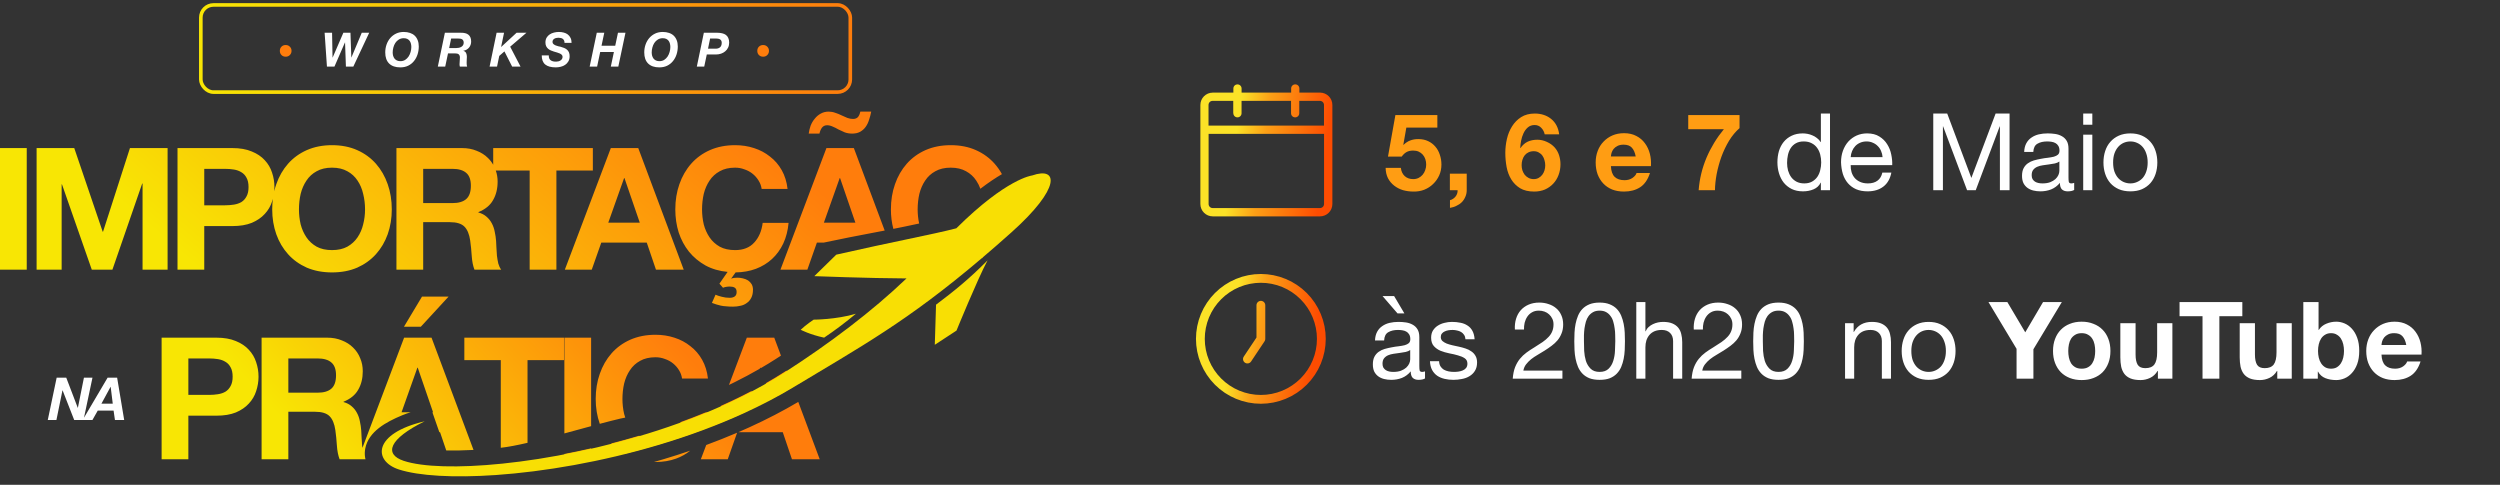 <svg xmlns="http://www.w3.org/2000/svg" width="691" height="134" viewBox="0 0 691 134" fill="none"><rect x="0" y="0" width="691" height="134" fill="#333333" stroke="none"/><path d="M15.661 104.394H18.315L21.494 112.718H21.527L23.198 104.394H25.558L23.083 116.094H20.511L17.299 107.885H17.266L15.595 116.094H13.203L15.661 104.394ZM29.739 104.394H32.377L34.327 116.094H31.771L31.394 113.488H27.019L25.545 116.094H22.841L29.739 104.394ZM28.035 111.571H31.165L30.591 106.918H30.559L28.035 111.571Z" fill="white"></path><path fill-rule="evenodd" clip-rule="evenodd" d="M7.392 40.927H0V74.542H7.392V40.927ZM20.523 40.927H10.118V74.542H17.039V50.955H17.133L25.372 74.542H31.069L39.308 50.719H39.402V74.542H46.323V40.927H35.918L28.48 64.043H28.385L20.523 40.927ZM62.199 56.745H56.456V46.67H62.199C63.047 46.67 63.863 46.733 64.647 46.859C65.432 46.984 66.123 47.235 66.719 47.612C67.315 47.957 67.786 48.459 68.131 49.118C68.508 49.778 68.696 50.641 68.696 51.708C68.696 52.775 68.508 53.638 68.131 54.297C67.786 54.956 67.315 55.474 66.719 55.851C66.123 56.196 65.432 56.432 64.647 56.557C63.863 56.683 63.047 56.745 62.199 56.745ZM64.224 40.927H49.064V74.542H56.456V62.489H64.224C66.327 62.489 68.116 62.191 69.591 61.595C71.066 60.967 72.259 60.151 73.169 59.147C74.111 58.142 74.785 56.996 75.193 55.71C75.277 55.458 75.353 55.207 75.421 54.954C75.3 55.898 75.24 56.871 75.24 57.875C75.24 60.324 75.617 62.615 76.37 64.749C77.123 66.852 78.206 68.688 79.618 70.257C81.031 71.827 82.757 73.066 84.797 73.977C86.869 74.855 89.191 75.295 91.765 75.295C94.37 75.295 96.693 74.855 98.733 73.977C100.773 73.066 102.499 71.827 103.912 70.257C105.324 68.688 106.407 66.852 107.16 64.749C107.913 62.615 108.29 60.324 108.29 57.875C108.29 55.364 107.913 53.042 107.16 50.907C106.407 48.742 105.324 46.859 103.912 45.258C102.499 43.657 100.773 42.402 98.733 41.492C96.693 40.581 94.37 40.126 91.765 40.126C89.191 40.126 86.869 40.581 84.797 41.492C82.757 42.402 81.031 43.657 79.618 45.258C78.206 46.859 77.123 48.742 76.37 50.907C76.147 51.541 75.956 52.19 75.799 52.856C75.835 52.475 75.852 52.092 75.852 51.708C75.852 50.327 75.633 48.993 75.193 47.706C74.785 46.419 74.111 45.274 73.169 44.269C72.259 43.265 71.066 42.465 69.591 41.868C68.116 41.24 66.327 40.927 64.224 40.927ZM83.102 62.018C82.788 60.669 82.632 59.288 82.632 57.875C82.632 56.4 82.788 54.972 83.102 53.591C83.448 52.21 83.981 50.986 84.703 49.919C85.425 48.82 86.367 47.957 87.528 47.33C88.689 46.67 90.102 46.341 91.765 46.341C93.428 46.341 94.841 46.67 96.002 47.33C97.163 47.957 98.105 48.82 98.827 49.919C99.549 50.986 100.067 52.21 100.381 53.591C100.726 54.972 100.898 56.4 100.898 57.875C100.898 59.288 100.726 60.669 100.381 62.018C100.067 63.337 99.549 64.529 98.827 65.596C98.105 66.664 97.163 67.527 96.002 68.186C94.841 68.814 93.428 69.127 91.765 69.127C90.102 69.127 88.689 68.814 87.528 68.186C86.367 67.527 85.425 66.664 84.703 65.596C83.981 64.529 83.448 63.337 83.102 62.018ZM125.065 56.133H116.968V46.67H125.065C126.76 46.67 128.032 47.047 128.879 47.8C129.726 48.522 130.15 49.699 130.15 51.331C130.15 53.026 129.726 54.25 128.879 55.004C128.032 55.757 126.76 56.133 125.065 56.133ZM127.702 40.927H109.576V74.542H116.968V61.406H124.359C126.211 61.406 127.545 61.814 128.361 62.63C129.177 63.446 129.711 64.733 129.962 66.491C130.15 67.841 130.291 69.253 130.385 70.728C130.48 72.203 130.731 73.474 131.139 74.542H138.53C138.185 74.071 137.918 73.506 137.73 72.847C137.573 72.156 137.447 71.434 137.353 70.681C137.291 69.928 137.243 69.19 137.212 68.468C137.181 67.746 137.149 67.119 137.118 66.585C137.055 65.738 136.93 64.89 136.741 64.043C136.584 63.195 136.318 62.426 135.941 61.736C135.564 61.014 135.078 60.402 134.481 59.9C133.885 59.366 133.132 58.974 132.222 58.723V58.629C134.105 57.875 135.454 56.777 136.27 55.333C137.118 53.889 137.542 52.179 137.542 50.201C137.542 49.114 137.374 48.094 137.037 47.141H146.397V74.542H153.789V47.141H163.864V40.927H136.322V45.54C135.932 44.849 135.444 44.222 134.858 43.657C134.011 42.81 132.975 42.151 131.751 41.68C130.558 41.178 129.208 40.927 127.702 40.927ZM176.836 61.548H168.126L172.505 49.213H172.599L176.836 61.548ZM176.412 40.927H168.832L156.121 74.542H163.559L166.196 67.056H178.766L181.308 74.542H188.982L176.412 40.927ZM209.677 49.919C210.117 50.609 210.399 51.378 210.525 52.226H217.681C217.461 50.28 216.928 48.553 216.08 47.047C215.233 45.54 214.15 44.285 212.832 43.281C211.545 42.245 210.07 41.46 208.406 40.927C206.774 40.393 205.032 40.126 203.18 40.126C200.607 40.126 198.284 40.581 196.213 41.492C194.172 42.402 192.446 43.657 191.034 45.258C189.621 46.859 188.539 48.742 187.785 50.907C187.032 53.042 186.655 55.364 186.655 57.875C186.655 60.135 186.969 62.269 187.597 64.278C188.256 66.255 189.198 68.013 190.422 69.551C191.677 71.089 193.199 72.36 194.988 73.365C196.777 74.338 198.818 74.934 201.109 75.154L198.849 78.402L199.838 79.532C200.403 79.312 201.03 79.203 201.721 79.203C202.254 79.203 202.694 79.297 203.039 79.485C203.416 79.705 203.604 80.113 203.604 80.709C203.604 81.274 203.431 81.682 203.086 81.933C202.741 82.184 202.286 82.31 201.721 82.31C200.905 82.31 200.167 82.216 199.508 82.027C198.849 81.87 198.268 81.682 197.766 81.462L196.777 83.722C197.217 83.879 197.625 84.02 198.002 84.146C198.41 84.271 198.818 84.381 199.226 84.475C199.665 84.57 200.152 84.632 200.685 84.664C201.219 84.727 201.862 84.758 202.615 84.758C203.306 84.758 203.981 84.679 204.64 84.522C205.299 84.397 205.88 84.146 206.382 83.769C206.915 83.424 207.339 82.937 207.653 82.31C207.967 81.713 208.124 80.96 208.124 80.05C208.124 79.485 207.998 78.983 207.747 78.543C207.496 78.135 207.166 77.79 206.758 77.508C206.35 77.257 205.88 77.068 205.346 76.943C204.844 76.817 204.326 76.754 203.792 76.754C203.102 76.754 202.568 76.833 202.192 76.99H202.097L203.322 75.295C205.362 75.263 207.229 74.934 208.924 74.306C210.65 73.647 212.141 72.737 213.397 71.576C214.683 70.383 215.719 68.955 216.504 67.291C217.289 65.596 217.775 63.697 217.963 61.595H210.807C210.525 63.855 209.74 65.675 208.453 67.056C207.198 68.437 205.44 69.127 203.18 69.127C201.517 69.127 200.104 68.814 198.943 68.186C197.782 67.527 196.84 66.664 196.118 65.596C195.396 64.529 194.863 63.337 194.518 62.018C194.204 60.669 194.047 59.288 194.047 57.875C194.047 56.4 194.204 54.972 194.518 53.591C194.863 52.21 195.396 50.986 196.118 49.919C196.84 48.82 197.782 47.957 198.943 47.33C200.104 46.67 201.517 46.341 203.18 46.341C204.091 46.341 204.954 46.498 205.77 46.812C206.617 47.094 207.37 47.502 208.03 48.036C208.689 48.569 209.238 49.197 209.677 49.919ZM236.429 61.548H227.719L232.097 49.213H232.191L236.429 61.548ZM236.005 40.927H228.425L215.713 74.542H223.152L225.789 67.056H227.669C232.133 66.088 237.29 65.105 241.775 64.249C242.728 64.068 243.65 63.892 244.529 63.723L236.005 40.927ZM246.074 67.854C243.92 68.311 241.61 68.805 239.136 69.345L240.901 74.542H248.575L246.074 67.854ZM276.937 48.131C276.363 47.089 275.69 46.132 274.92 45.258C273.507 43.657 271.781 42.402 269.741 41.492C267.701 40.581 265.378 40.126 262.773 40.126C260.199 40.126 257.877 40.581 255.805 41.492C253.765 42.402 252.039 43.657 250.626 45.258C249.214 46.859 248.131 48.742 247.378 50.907C246.625 53.042 246.248 55.364 246.248 57.875C246.248 59.764 246.472 61.558 246.92 63.26C247.969 63.054 248.918 62.863 249.736 62.691L249.744 62.69L249.745 62.689L249.755 62.687L249.756 62.687C251.291 62.364 252.723 62.062 254.056 61.779C253.778 60.505 253.639 59.204 253.639 57.875C253.639 56.4 253.796 54.972 254.11 53.591C254.456 52.21 254.989 50.986 255.711 49.919C256.433 48.82 257.374 47.957 258.536 47.33C259.697 46.67 261.109 46.341 262.773 46.341C264.436 46.341 265.849 46.67 267.01 47.33C268.171 47.957 269.113 48.82 269.835 49.919C270.3 50.606 270.68 51.358 270.975 52.175C273.237 50.445 275.225 49.13 276.937 48.131ZM278.561 52.161C276.718 53.274 274.492 54.81 271.882 56.928C271.898 57.242 271.906 57.557 271.906 57.875C271.906 59.288 271.734 60.669 271.389 62.018C271.075 63.337 270.557 64.529 269.835 65.596C269.113 66.664 268.171 67.527 267.01 68.186C265.849 68.814 264.436 69.127 262.773 69.127C261.109 69.127 259.697 68.814 258.536 68.186C257.445 67.567 256.548 66.768 255.845 65.789C254.243 66.132 252.507 66.497 250.63 66.892L250.629 66.893L250.627 66.893L250.626 66.893C249.95 67.035 249.255 67.182 248.543 67.332C249.131 68.393 249.826 69.368 250.626 70.257C252.039 71.827 253.765 73.066 255.805 73.977C257.877 74.855 260.199 75.295 262.773 75.295C263.412 75.295 264.034 75.268 264.64 75.216C265.407 74.593 266.342 74.05 267.297 73.497C268.357 72.882 269.441 72.253 270.343 71.486C270.357 71.474 270.376 71.453 270.4 71.428C270.57 71.248 270.974 70.818 271.459 71.405C271.512 71.36 271.581 71.028 271.651 70.696C271.721 70.364 271.79 70.031 271.843 69.985C272.867 69.111 273.834 68.363 274.812 67.605C275.862 66.792 276.926 65.969 278.088 64.969C278.115 64.896 278.142 64.823 278.168 64.749C278.921 62.615 279.298 60.324 279.298 57.875C279.298 55.848 279.052 53.943 278.561 52.161ZM237.7 36.454C237.103 36.768 236.381 36.925 235.534 36.925C234.812 36.925 234.137 36.815 233.51 36.595C232.913 36.344 232.333 36.077 231.768 35.795C231.234 35.481 230.701 35.214 230.167 34.995C229.633 34.743 229.116 34.618 228.613 34.618C228.017 34.618 227.546 34.838 227.201 35.277C226.887 35.685 226.652 36.234 226.495 36.925H223.529C223.623 36.203 223.795 35.481 224.047 34.759C224.329 34.037 224.706 33.394 225.176 32.829C225.647 32.233 226.197 31.762 226.824 31.416C227.483 31.04 228.221 30.852 229.037 30.852C229.665 30.852 230.277 30.961 230.873 31.181C231.469 31.369 232.05 31.605 232.615 31.887C233.18 32.138 233.714 32.374 234.216 32.593C234.749 32.782 235.267 32.876 235.769 32.876C236.334 32.876 236.774 32.719 237.088 32.405C237.402 32.091 237.637 31.573 237.794 30.852H240.807C240.65 31.668 240.446 32.437 240.195 33.158C239.975 33.88 239.661 34.524 239.253 35.089C238.845 35.654 238.327 36.109 237.7 36.454Z" fill="url(#paint0_linear_1604_5603)"></path><path fill-rule="evenodd" clip-rule="evenodd" d="M219.113 107L217.399 102.416C217.174 102.561 216.949 102.706 216.724 102.851C215.082 103.906 213.393 104.927 211.665 105.914L213.186 110.344C215.206 109.274 217.184 108.159 219.113 107ZM205.881 113.952H205.716L207.82 108.022C206.87 108.522 205.91 109.013 204.941 109.493C203.093 110.413 201.212 111.299 199.305 112.15L197.233 117.63C198.472 117.143 199.704 116.643 200.929 116.129C202.456 115.487 203.97 114.825 205.469 114.14C205.606 114.078 205.743 114.015 205.881 113.952ZM194.996 118.491C195.494 117.114 195.815 115.617 195.96 113.999H194.995C192.745 114.926 190.467 115.807 188.171 116.644C187.763 117.727 187.19 118.666 186.45 119.46C185.195 120.841 183.437 121.531 181.177 121.531C179.514 121.531 178.101 121.217 176.94 120.59C176.85 120.539 176.761 120.486 176.673 120.432C174.094 121.199 171.514 121.91 168.948 122.569C168.975 122.6 169.003 122.631 169.031 122.661C170.018 123.758 171.159 124.694 172.453 125.469C175.675 124.669 178.917 123.785 182.152 122.816C182.405 122.74 182.659 122.664 182.912 122.587L182.915 122.586C186.97 121.357 191.013 119.993 194.996 118.491ZM180.769 127.695C181.64 127.446 182.511 127.192 183.382 126.931C185.848 126.194 188.313 125.408 190.767 124.571C189.625 125.5 188.327 126.229 186.874 126.757C185.148 127.385 183.249 127.699 181.177 127.699C181.041 127.699 180.905 127.698 180.769 127.695ZM108.203 121.892L106.514 126.687C105.709 125.383 106.183 123.816 108.203 121.892ZM111.305 119.46H111.429C112.174 118.923 113.034 118.356 114.012 117.756C113.008 118.349 112.107 118.916 111.305 119.46ZM123.343 124.505L121.63 119.46H121.435L119.514 113.952H119.7L115.462 101.617H115.368L110.99 113.952H113.493C112.803 114.154 112 114.436 111.044 114.835C106.688 116.655 101.904 119.266 100.972 123.894C100.797 124.762 100.784 125.591 100.902 126.372C100.931 126.566 100.969 126.758 101.014 126.946H98.984H93.868C93.46 125.878 93.209 124.607 93.115 123.132C93.02 121.657 92.879 120.245 92.691 118.895C92.44 117.137 91.906 115.85 91.09 115.034C90.274 114.218 88.94 113.81 87.088 113.81H79.697V126.946H72.305V93.331H90.431C91.938 93.331 93.287 93.582 94.48 94.084C95.704 94.555 96.74 95.214 97.587 96.061C98.466 96.909 99.125 97.897 99.564 99.027C100.035 100.126 100.271 101.318 100.271 102.605C100.271 104.583 99.847 106.293 99 107.737C98.183 109.181 96.834 110.279 94.951 111.033V111.127C95.861 111.378 96.614 111.77 97.21 112.304C97.807 112.806 98.293 113.418 98.67 114.14C99.047 114.83 99.313 115.599 99.47 116.447C99.659 117.294 99.784 118.142 99.847 118.989C99.878 119.523 99.91 120.15 99.941 120.872C99.972 121.594 100.02 122.332 100.082 123.085C100.112 123.321 100.144 123.554 100.18 123.784L111.696 93.331H119.276L130.88 124.362C128.133 124.506 125.611 124.55 123.343 124.505ZM145.809 122.395C142.946 123.055 140.389 123.554 138.417 123.766V99.545H128.342V93.331H155.884V99.545H145.809V122.395ZM155.993 125.478V126.946H163.385V123.919C160.892 124.489 158.424 125.009 155.993 125.478ZM163.385 117.788C162.395 118.057 161.381 118.334 160.352 118.614C158.918 119.006 157.456 119.405 155.993 119.799V93.331H163.385V117.788ZM165.779 117.144C167.887 116.582 169.829 116.081 171.493 115.693C171.996 115.575 172.435 115.486 172.82 115.421C172.706 115.096 172.604 114.763 172.515 114.422C172.201 113.073 172.044 111.692 172.044 110.279C172.044 108.804 172.201 107.376 172.515 105.995C172.86 104.614 173.393 103.39 174.115 102.323C174.837 101.224 175.779 100.361 176.94 99.733C178.101 99.074 179.514 98.745 181.177 98.745C182.087 98.745 182.951 98.902 183.767 99.216C184.614 99.498 185.367 99.906 186.026 100.44C186.686 100.973 187.235 101.601 187.674 102.323C188.114 103.013 188.396 103.782 188.522 104.63H195.678C195.458 102.684 194.925 100.958 194.077 99.451C193.23 97.944 192.147 96.689 190.829 95.685C189.542 94.649 188.067 93.864 186.403 93.331C184.771 92.797 183.029 92.53 181.177 92.53C178.604 92.53 176.281 92.985 174.209 93.895C172.169 94.806 170.443 96.061 169.031 97.662C167.618 99.263 166.535 101.146 165.782 103.311C165.029 105.446 164.652 107.768 164.652 110.279C164.652 112.724 165.028 115.012 165.779 117.144ZM201.48 106.4L206.422 93.331H214.002L215.858 98.296C215.374 98.611 214.889 98.925 214.402 99.238C213.05 100.106 211.662 100.953 210.243 101.776L210.188 101.617H210.094L209.984 101.926C207.739 103.222 205.417 104.463 203.032 105.646L203.028 105.648C202.528 105.897 202.011 106.148 201.48 106.4ZM195.203 122.997C198.077 121.938 200.927 120.808 203.735 119.604L201.149 126.946H193.71L195.203 122.997ZM204.07 119.46C205.137 119 206.199 118.529 207.253 118.047C211.875 115.94 216.363 113.622 220.643 111.089L226.572 126.946H218.898L216.356 119.46H204.07ZM57.805 109.149H52.061V99.074H57.805C58.653 99.074 59.469 99.137 60.253 99.263C61.038 99.388 61.728 99.639 62.325 100.016C62.921 100.361 63.392 100.863 63.737 101.522C64.114 102.182 64.302 103.045 64.302 104.112C64.302 105.179 64.114 106.042 63.737 106.701C63.392 107.36 62.921 107.878 62.325 108.255C61.728 108.6 61.038 108.836 60.253 108.961C59.469 109.087 58.653 109.149 57.805 109.149ZM59.83 93.331H44.67V126.946H52.061V114.893H59.83C61.932 114.893 63.721 114.595 65.197 113.999C66.672 113.371 67.865 112.555 68.775 111.55C69.716 110.546 70.391 109.4 70.799 108.114C71.239 106.795 71.458 105.461 71.458 104.112C71.458 102.731 71.239 101.397 70.799 100.11C70.391 98.823 69.716 97.678 68.775 96.673C67.865 95.669 66.672 94.868 65.197 94.272C63.721 93.644 61.932 93.331 59.83 93.331ZM87.795 108.537H79.697V99.074H87.795C89.49 99.074 90.761 99.451 91.608 100.204C92.456 100.926 92.879 102.103 92.879 103.735C92.879 105.43 92.456 106.654 91.608 107.407C90.761 108.161 89.49 108.537 87.795 108.537ZM116.639 81.984H123.984L116.31 90.317H111.649L116.639 81.984Z" fill="url(#paint1_linear_1604_5603)"></path><g clip-path="url(#clip0_1604_5603)"><path fill-rule="evenodd" clip-rule="evenodd" d="M285.295 48.498C285.217 48.507 278.207 49.324 264.324 63.103C260.99 63.974 256.536 64.912 250.728 66.134L250.728 66.134L250.728 66.134C245.399 67.256 238.931 68.618 231.143 70.388L225.075 76.327C225.075 76.327 240.094 76.911 250.557 76.959C241.09 86.019 229.299 94.93 216.822 102.949C213.105 105.336 209.152 107.551 205.039 109.591C197.668 113.26 189.782 116.378 181.803 118.966C166.855 123.827 151.59 126.843 138.828 128.15C126.675 129.402 116.791 129.102 111.6 127.379C106.077 125.545 107.45 121.322 117.388 116.446C102.949 119.822 103.128 127.46 110.263 129.766C115.754 131.54 125.35 132.11 137.067 131.298C150.351 130.372 166.368 127.671 182.25 122.914C190.175 120.545 198.066 117.664 205.566 114.238C210.356 112.054 214.981 109.647 219.355 107.011C221.588 105.666 223.735 104.384 225.82 103.139C243.456 92.604 256.617 84.742 279.557 64.228C293.338 51.901 292.502 45.973 285.295 48.498ZM236.574 86.719L236.573 86.719L236.574 86.718L236.574 86.719ZM236.573 86.719C233.764 89.062 230.83 91.286 227.782 93.328C223.811 92.481 221.313 91.144 221.313 91.144C222.8 89.727 224.886 88.352 224.886 88.352C224.886 88.352 231.065 88.35 236.573 86.719ZM258.378 95.297L258.377 95.298L258.378 95.298L258.378 95.297ZM264.376 91.375L258.378 95.297L258.72 84.212C263.614 80.536 267.913 77.087 272.962 71.959C270.109 77.321 264.376 91.375 264.376 91.375Z" fill="#F8DF04"></path></g><rect x="55.509" y="1.369" width="179.517" height="24.089" rx="3.491" stroke="url(#paint2_linear_1604_5603)" stroke-width="0.997"></rect><path d="M80.579 14.059C80.579 14.517 80.424 14.901 80.115 15.21C79.816 15.52 79.432 15.674 78.963 15.674C78.494 15.674 78.105 15.52 77.796 15.21C77.497 14.901 77.347 14.517 77.347 14.059C77.347 13.59 77.497 13.206 77.796 12.907C78.105 12.597 78.494 12.443 78.963 12.443C79.432 12.443 79.816 12.597 80.115 12.907C80.424 13.206 80.579 13.59 80.579 14.059Z" fill="#FE7D0C"></path><path d="M97.655 18.414H95.61L95.374 11.729H95.348L92.438 18.414H90.367L89.725 9.054H91.783L91.914 15.91H91.94L94.903 9.054H96.869L97.105 15.884H97.131L99.989 9.054H102.047L97.655 18.414ZM106.482 14.495C106.482 13.734 106.6 13.013 106.836 12.332C107.072 11.65 107.408 11.051 107.845 10.536C108.291 10.011 108.828 9.596 109.458 9.29C110.096 8.984 110.808 8.832 111.594 8.832C112.224 8.832 112.796 8.919 113.312 9.094C113.827 9.26 114.264 9.513 114.623 9.854C114.981 10.195 115.256 10.614 115.448 11.113C115.649 11.611 115.75 12.187 115.75 12.843C115.75 13.612 115.636 14.346 115.409 15.045C115.182 15.744 114.85 16.36 114.413 16.893C113.985 17.427 113.451 17.85 112.814 18.165C112.184 18.471 111.459 18.624 110.637 18.624C109.309 18.624 108.282 18.27 107.557 17.562C106.84 16.854 106.482 15.832 106.482 14.495ZM108.54 14.495C108.54 14.818 108.579 15.124 108.658 15.412C108.745 15.7 108.872 15.958 109.038 16.186C109.213 16.404 109.431 16.579 109.694 16.71C109.965 16.841 110.288 16.907 110.664 16.907C111.171 16.907 111.612 16.789 111.988 16.553C112.363 16.308 112.678 15.998 112.932 15.622C113.185 15.237 113.373 14.813 113.495 14.35C113.626 13.887 113.692 13.433 113.692 12.987C113.692 12.655 113.652 12.345 113.574 12.056C113.504 11.759 113.386 11.501 113.22 11.283C113.054 11.064 112.84 10.89 112.578 10.758C112.315 10.627 111.992 10.562 111.608 10.562C111.083 10.562 110.624 10.684 110.231 10.929C109.847 11.165 109.528 11.475 109.274 11.86C109.029 12.235 108.846 12.659 108.724 13.131C108.601 13.594 108.54 14.049 108.54 14.495ZM124.144 13.289H126.045C126.324 13.289 126.591 13.262 126.844 13.21C127.098 13.149 127.32 13.061 127.513 12.948C127.714 12.825 127.871 12.672 127.985 12.489C128.107 12.297 128.168 12.069 128.168 11.807C128.168 11.554 128.124 11.353 128.037 11.204C127.958 11.047 127.849 10.929 127.709 10.85C127.569 10.772 127.408 10.719 127.224 10.693C127.041 10.667 126.849 10.654 126.648 10.654H124.694L124.144 13.289ZM122.964 9.054H127.434C127.854 9.046 128.234 9.085 128.575 9.172C128.924 9.251 129.221 9.391 129.466 9.592C129.711 9.784 129.898 10.037 130.03 10.352C130.161 10.667 130.226 11.051 130.226 11.506C130.226 11.82 130.174 12.122 130.069 12.41C129.964 12.699 129.815 12.956 129.623 13.184C129.431 13.402 129.204 13.586 128.942 13.734C128.679 13.883 128.391 13.979 128.076 14.023V14.049C128.461 14.171 128.719 14.385 128.85 14.691C128.981 14.988 129.046 15.325 129.046 15.7C129.046 15.91 129.033 16.164 129.007 16.461C128.99 16.749 128.981 17.038 128.981 17.326C128.981 17.536 128.99 17.737 129.007 17.929C129.025 18.113 129.06 18.274 129.112 18.414H127.106C127.08 18.3 127.058 18.196 127.041 18.099C127.023 17.995 127.015 17.89 127.015 17.785C127.015 17.47 127.032 17.156 127.067 16.841C127.102 16.518 127.119 16.199 127.119 15.884C127.119 15.657 127.084 15.473 127.015 15.334C126.953 15.185 126.862 15.067 126.739 14.98C126.626 14.892 126.486 14.835 126.32 14.809C126.154 14.774 125.97 14.757 125.769 14.757H123.829L123.056 18.414H121.011L122.964 9.054ZM137.261 9.054H139.32L138.507 12.974H138.533L142.78 9.054H145.507L141.011 12.908L143.881 18.414H141.561L139.424 14.206L137.996 15.451L137.379 18.414H135.321L137.261 9.054ZM151.69 15.307C151.673 15.639 151.712 15.919 151.808 16.146C151.904 16.365 152.044 16.54 152.227 16.671C152.411 16.802 152.629 16.898 152.883 16.959C153.136 17.011 153.412 17.038 153.709 17.038C153.919 17.038 154.128 17.011 154.338 16.959C154.548 16.907 154.736 16.828 154.902 16.723C155.076 16.618 155.216 16.483 155.321 16.317C155.435 16.151 155.492 15.95 155.492 15.714C155.492 15.486 155.422 15.303 155.282 15.163C155.142 15.014 154.958 14.888 154.731 14.783C154.513 14.678 154.259 14.586 153.971 14.508C153.691 14.429 153.407 14.346 153.119 14.259C152.822 14.171 152.533 14.066 152.254 13.944C151.974 13.822 151.721 13.664 151.493 13.472C151.275 13.28 151.096 13.044 150.956 12.764C150.825 12.485 150.759 12.144 150.759 11.742C150.759 11.217 150.869 10.772 151.087 10.405C151.305 10.037 151.59 9.74 151.939 9.513C152.289 9.277 152.682 9.107 153.119 9.002C153.565 8.888 154.015 8.832 154.469 8.832C154.95 8.832 155.4 8.888 155.819 9.002C156.248 9.107 156.619 9.282 156.934 9.526C157.257 9.771 157.51 10.086 157.694 10.47C157.886 10.846 157.982 11.305 157.982 11.847H156.029C156.038 11.584 155.998 11.366 155.911 11.191C155.832 11.008 155.714 10.859 155.557 10.745C155.409 10.632 155.229 10.553 155.02 10.509C154.81 10.457 154.587 10.431 154.351 10.431C154.159 10.431 153.962 10.453 153.761 10.496C153.569 10.531 153.394 10.597 153.237 10.693C153.08 10.78 152.953 10.898 152.857 11.047C152.761 11.195 152.713 11.379 152.713 11.598C152.713 11.825 152.796 12.017 152.962 12.174C153.136 12.323 153.342 12.45 153.578 12.554C153.822 12.651 154.071 12.729 154.325 12.79C154.578 12.843 154.784 12.886 154.941 12.921C155.308 13.018 155.645 13.131 155.95 13.262C156.256 13.385 156.518 13.546 156.737 13.747C156.964 13.948 157.139 14.193 157.261 14.481C157.384 14.77 157.445 15.124 157.445 15.543C157.445 16.102 157.327 16.579 157.091 16.972C156.864 17.365 156.566 17.684 156.199 17.929C155.841 18.174 155.435 18.349 154.98 18.453C154.526 18.567 154.076 18.624 153.63 18.624C152.319 18.624 151.34 18.357 150.694 17.824C150.056 17.291 149.737 16.452 149.737 15.307H151.69ZM164.949 9.054H167.02L166.26 12.646H170.048L170.808 9.054H172.88L170.9 18.414H168.829L169.681 14.377H165.893L165.041 18.414H162.982L164.949 9.054ZM178.073 14.495C178.073 13.734 178.191 13.013 178.427 12.332C178.663 11.65 179 11.051 179.437 10.536C179.882 10.011 180.42 9.596 181.049 9.29C181.687 8.984 182.399 8.832 183.186 8.832C183.815 8.832 184.387 8.919 184.903 9.094C185.419 9.26 185.856 9.513 186.214 9.854C186.572 10.195 186.848 10.614 187.04 11.113C187.241 11.611 187.341 12.187 187.341 12.843C187.341 13.612 187.228 14.346 187.001 15.045C186.773 15.744 186.441 16.36 186.004 16.893C185.576 17.427 185.043 17.85 184.405 18.165C183.776 18.471 183.05 18.624 182.229 18.624C180.901 18.624 179.874 18.27 179.148 17.562C178.432 16.854 178.073 15.832 178.073 14.495ZM180.132 14.495C180.132 14.818 180.171 15.124 180.249 15.412C180.337 15.7 180.464 15.958 180.63 16.186C180.804 16.404 181.023 16.579 181.285 16.71C181.556 16.841 181.879 16.907 182.255 16.907C182.762 16.907 183.203 16.789 183.579 16.553C183.955 16.308 184.27 15.998 184.523 15.622C184.776 15.237 184.964 14.813 185.087 14.35C185.218 13.887 185.283 13.433 185.283 12.987C185.283 12.655 185.244 12.345 185.165 12.056C185.095 11.759 184.977 11.501 184.811 11.283C184.645 11.064 184.431 10.89 184.169 10.758C183.907 10.627 183.583 10.562 183.199 10.562C182.675 10.562 182.216 10.684 181.823 10.929C181.438 11.165 181.119 11.475 180.866 11.86C180.621 12.235 180.437 12.659 180.315 13.131C180.193 13.594 180.132 14.049 180.132 14.495ZM194.542 9.054H198.291C198.763 9.054 199.196 9.102 199.589 9.199C199.991 9.286 200.336 9.435 200.625 9.644C200.913 9.854 201.136 10.134 201.293 10.483C201.459 10.833 201.542 11.265 201.542 11.781C201.542 12.297 201.442 12.76 201.241 13.171C201.049 13.572 200.782 13.913 200.441 14.193C200.109 14.473 199.725 14.687 199.288 14.835C198.851 14.984 198.388 15.058 197.898 15.058H195.355L194.647 18.414H192.602L194.542 9.054ZM195.696 13.459H197.793C198.318 13.459 198.728 13.328 199.025 13.066C199.331 12.795 199.484 12.38 199.484 11.82C199.484 11.584 199.441 11.392 199.353 11.243C199.275 11.086 199.165 10.968 199.025 10.89C198.886 10.802 198.728 10.741 198.554 10.706C198.388 10.671 198.213 10.654 198.029 10.654H196.273L195.696 13.459Z" fill="white"></path><path d="M212.543 14.059C212.543 14.517 212.389 14.901 212.08 15.21C211.78 15.52 211.397 15.674 210.928 15.674C210.459 15.674 210.07 15.52 209.761 15.21C209.462 14.901 209.312 14.517 209.312 14.059C209.312 13.59 209.462 13.206 209.761 12.907C210.07 12.597 210.459 12.443 210.928 12.443C211.397 12.443 211.78 12.597 212.08 12.907C212.389 13.206 212.543 13.59 212.543 14.059Z" fill="#FE7D0C"></path><path fill-rule="evenodd" clip-rule="evenodd" d="M340.896 31.303C340.896 31.942 341.401 32.44 342.032 32.44C342.663 32.44 343.168 31.935 343.168 31.303V27.88H356.848V31.303C356.848 31.942 357.353 32.44 357.984 32.44C358.615 32.44 359.12 31.935 359.12 31.303V27.88H364.816C365.455 27.88 365.953 28.385 365.953 29.016V34.713H334.035V29.016C334.035 28.378 334.533 27.88 335.171 27.88H340.868V31.303H340.896ZM343.175 25.6V24.464C343.175 23.825 342.67 23.327 342.039 23.327C341.408 23.327 340.903 23.825 340.903 24.464V25.6H335.206C333.312 25.6 331.783 27.129 331.783 29.023V56.382C331.783 58.276 333.312 59.805 335.206 59.805H364.845C366.739 59.805 368.268 58.276 368.268 56.382V29.016C368.268 27.122 366.739 25.593 364.845 25.593H359.148V24.457C359.148 23.818 358.643 23.32 358.012 23.32C357.381 23.32 356.876 23.818 356.876 24.457V25.593H343.196L343.175 25.6ZM365.974 36.999H334.056V56.375C334.056 57.013 334.554 57.511 335.192 57.511H364.831C365.469 57.511 365.967 57.006 365.967 56.375V36.999H365.974Z" fill="url(#paint3_linear_1604_5603)"></path><path d="M397.284 35.269H388.712L387.881 39.986L387.941 40.045C388.514 39.472 389.127 39.066 389.78 38.829C390.432 38.572 391.174 38.443 392.004 38.443C393.033 38.443 393.942 38.631 394.733 39.007C395.524 39.383 396.187 39.887 396.721 40.52C397.274 41.152 397.69 41.904 397.966 42.774C398.263 43.624 398.411 44.534 398.411 45.503C398.411 46.571 398.204 47.569 397.788 48.499C397.373 49.408 396.81 50.199 396.098 50.872C395.406 51.544 394.595 52.068 393.665 52.444C392.736 52.8 391.747 52.968 390.699 52.948C389.691 52.948 388.722 52.82 387.792 52.562C386.883 52.286 386.072 51.87 385.36 51.317C384.648 50.763 384.075 50.081 383.64 49.27C383.224 48.44 383.007 47.48 382.987 46.393H387.199C387.298 47.342 387.654 48.103 388.267 48.677C388.88 49.23 389.661 49.507 390.61 49.507C391.164 49.507 391.658 49.398 392.093 49.181C392.548 48.944 392.924 48.647 393.221 48.291C393.537 47.915 393.774 47.49 393.932 47.016C394.11 46.521 394.199 46.017 394.199 45.503C394.199 44.969 394.12 44.465 393.962 43.99C393.804 43.516 393.567 43.1 393.25 42.744C392.934 42.388 392.558 42.111 392.123 41.914C391.688 41.716 391.184 41.617 390.61 41.617C389.859 41.617 389.246 41.756 388.771 42.032C388.297 42.289 387.852 42.705 387.436 43.278H383.64L385.686 31.799H397.284V35.269ZM400.745 47.995H405.402V52.562C405.402 53.235 405.273 53.848 405.016 54.402C404.779 54.975 404.453 55.469 404.037 55.885C403.622 56.3 403.128 56.636 402.554 56.893C402 57.17 401.407 57.358 400.774 57.457V55.321C401.071 55.262 401.348 55.143 401.605 54.965C401.882 54.787 402.119 54.57 402.317 54.313C402.515 54.075 402.663 53.798 402.762 53.482C402.861 53.185 402.9 52.879 402.88 52.562H400.745V47.995ZM423.93 41.795C423.376 41.795 422.882 41.904 422.447 42.121C422.032 42.319 421.685 42.596 421.409 42.952C421.132 43.308 420.924 43.723 420.786 44.198C420.647 44.653 420.578 45.137 420.578 45.651C420.578 46.126 420.647 46.6 420.786 47.075C420.944 47.53 421.161 47.945 421.438 48.321C421.735 48.677 422.091 48.964 422.506 49.181C422.921 49.398 423.396 49.507 423.93 49.507C424.444 49.507 424.889 49.398 425.265 49.181C425.66 48.964 425.996 48.677 426.273 48.321C426.55 47.965 426.758 47.559 426.896 47.105C427.035 46.65 427.104 46.185 427.104 45.711C427.104 45.216 427.035 44.742 426.896 44.287C426.777 43.812 426.59 43.397 426.333 43.041C426.075 42.665 425.739 42.369 425.324 42.151C424.929 41.914 424.464 41.795 423.93 41.795ZM426.955 37.138C426.817 36.446 426.501 35.843 426.006 35.329C425.512 34.815 424.899 34.557 424.167 34.557C423.416 34.557 422.783 34.785 422.269 35.24C421.774 35.675 421.379 36.219 421.082 36.871C420.786 37.504 420.568 38.186 420.43 38.918C420.291 39.65 420.212 40.302 420.192 40.876L420.252 40.935C420.825 40.104 421.498 39.511 422.269 39.155C423.04 38.799 423.93 38.621 424.938 38.621C425.828 38.621 426.698 38.819 427.549 39.215C428.399 39.59 429.121 40.104 429.714 40.757C430.268 41.39 430.673 42.111 430.93 42.922C431.187 43.733 431.316 44.554 431.316 45.384C431.316 46.452 431.138 47.451 430.782 48.38C430.446 49.29 429.951 50.091 429.299 50.783C428.666 51.455 427.905 51.989 427.015 52.385C426.125 52.76 425.136 52.948 424.049 52.948C422.486 52.948 421.191 52.642 420.163 52.029C419.135 51.396 418.314 50.575 417.701 49.567C417.088 48.558 416.663 47.421 416.425 46.156C416.188 44.87 416.069 43.565 416.069 42.24C416.069 40.955 416.218 39.669 416.514 38.384C416.811 37.099 417.286 35.942 417.938 34.913C418.591 33.865 419.431 33.015 420.459 32.362C421.488 31.71 422.743 31.384 424.227 31.384C425.116 31.384 425.947 31.512 426.718 31.769C427.489 32.026 428.172 32.402 428.765 32.897C429.358 33.371 429.843 33.964 430.218 34.676C430.594 35.388 430.841 36.209 430.96 37.138H426.955ZM452.109 43.249C451.911 42.181 451.555 41.37 451.041 40.816C450.546 40.263 449.785 39.986 448.757 39.986C448.084 39.986 447.521 40.104 447.066 40.342C446.631 40.559 446.275 40.836 445.998 41.172C445.741 41.508 445.553 41.864 445.435 42.24C445.336 42.616 445.276 42.952 445.257 43.249H452.109ZM445.257 45.918C445.316 47.283 445.662 48.271 446.295 48.884C446.928 49.497 447.837 49.804 449.024 49.804C449.874 49.804 450.606 49.596 451.219 49.181C451.832 48.746 452.207 48.291 452.346 47.816H456.054C455.46 49.656 454.551 50.971 453.325 51.762C452.099 52.553 450.616 52.948 448.875 52.948C447.669 52.948 446.581 52.76 445.613 52.385C444.644 51.989 443.823 51.435 443.151 50.723C442.478 50.012 441.954 49.161 441.578 48.172C441.223 47.184 441.045 46.096 441.045 44.91C441.045 43.763 441.232 42.695 441.608 41.706C441.984 40.717 442.518 39.867 443.21 39.155C443.902 38.423 444.723 37.85 445.672 37.435C446.641 37.02 447.709 36.812 448.875 36.812C450.18 36.812 451.318 37.069 452.287 37.583C453.255 38.078 454.046 38.75 454.659 39.6C455.292 40.45 455.747 41.419 456.024 42.507C456.301 43.595 456.4 44.732 456.321 45.918H445.257ZM480.808 35.418C479.72 36.367 478.751 37.534 477.901 38.918C477.07 40.302 476.368 41.775 475.795 43.338C475.241 44.9 474.806 46.482 474.49 48.084C474.193 49.685 474.035 51.178 474.015 52.562H469.507C469.744 49.458 470.466 46.472 471.672 43.605C472.898 40.737 474.5 38.107 476.477 35.714H466.629V31.799H480.808V35.418Z" fill="#FF9D13"></path><path d="M493.948 45.028C493.948 45.74 494.037 46.442 494.215 47.134C494.412 47.807 494.699 48.41 495.075 48.944C495.47 49.478 495.965 49.903 496.558 50.219C497.171 50.536 497.883 50.694 498.694 50.694C499.544 50.694 500.266 50.526 500.859 50.19C501.452 49.853 501.937 49.418 502.312 48.884C502.688 48.331 502.955 47.708 503.113 47.016C503.291 46.324 503.38 45.621 503.38 44.91C503.38 44.158 503.291 43.436 503.113 42.744C502.935 42.032 502.649 41.41 502.253 40.876C501.877 40.342 501.383 39.916 500.77 39.6C500.157 39.264 499.415 39.096 498.545 39.096C497.695 39.096 496.973 39.264 496.38 39.6C495.787 39.936 495.312 40.381 494.956 40.935C494.6 41.489 494.343 42.121 494.185 42.833C494.027 43.545 493.948 44.277 493.948 45.028ZM505.813 52.562H503.291V50.486H503.232C502.817 51.337 502.164 51.95 501.274 52.325C500.384 52.701 499.406 52.889 498.338 52.889C497.151 52.889 496.113 52.671 495.223 52.236C494.353 51.801 493.621 51.218 493.028 50.486C492.455 49.755 492.02 48.904 491.723 47.935C491.426 46.966 491.278 45.938 491.278 44.85C491.278 43.763 491.417 42.734 491.693 41.766C491.99 40.797 492.425 39.956 492.999 39.244C493.592 38.513 494.323 37.939 495.194 37.524C496.083 37.089 497.112 36.871 498.278 36.871C498.674 36.871 499.099 36.911 499.554 36.99C500.009 37.069 500.464 37.207 500.918 37.405C501.373 37.583 501.798 37.83 502.194 38.147C502.609 38.443 502.955 38.819 503.232 39.274H503.291V31.384H505.813V52.562ZM520.34 43.426C520.301 42.833 520.162 42.27 519.925 41.736C519.708 41.202 519.401 40.747 519.006 40.371C518.63 39.976 518.175 39.669 517.641 39.452C517.127 39.215 516.554 39.096 515.921 39.096C515.268 39.096 514.675 39.215 514.141 39.452C513.627 39.669 513.182 39.976 512.806 40.371C512.43 40.767 512.134 41.231 511.916 41.766C511.699 42.28 511.57 42.833 511.531 43.426H520.34ZM522.773 47.698C522.437 49.418 521.695 50.714 520.548 51.584C519.401 52.454 517.958 52.889 516.217 52.889C514.991 52.889 513.923 52.691 513.014 52.295C512.124 51.9 511.373 51.346 510.759 50.635C510.146 49.923 509.682 49.072 509.365 48.084C509.069 47.095 508.901 46.017 508.861 44.85C508.861 43.684 509.039 42.616 509.395 41.647C509.751 40.678 510.245 39.837 510.878 39.126C511.531 38.414 512.292 37.86 513.162 37.464C514.052 37.069 515.021 36.871 516.069 36.871C517.433 36.871 518.561 37.158 519.451 37.731C520.36 38.285 521.082 38.997 521.616 39.867C522.17 40.737 522.545 41.686 522.743 42.715C522.961 43.743 523.05 44.722 523.01 45.651H511.531C511.511 46.324 511.59 46.966 511.768 47.579C511.946 48.172 512.233 48.706 512.628 49.181C513.024 49.636 513.528 50.002 514.141 50.279C514.754 50.555 515.476 50.694 516.306 50.694C517.374 50.694 518.244 50.447 518.917 49.952C519.609 49.458 520.064 48.706 520.281 47.698H522.773ZM534.354 31.384H538.21L544.884 49.181L551.587 31.384H555.443V52.562H552.774V34.943H552.715L546.1 52.562H543.697L537.083 34.943H537.023V52.562H534.354V31.384ZM573.303 52.503C572.868 52.76 572.265 52.889 571.494 52.889C570.841 52.889 570.317 52.711 569.921 52.355C569.546 51.979 569.358 51.376 569.358 50.545C568.666 51.376 567.855 51.979 566.926 52.355C566.016 52.711 565.027 52.889 563.959 52.889C563.267 52.889 562.605 52.81 561.972 52.651C561.359 52.493 560.825 52.246 560.37 51.91C559.915 51.574 559.55 51.139 559.273 50.605C559.016 50.051 558.887 49.389 558.887 48.617C558.887 47.747 559.035 47.035 559.332 46.482C559.629 45.928 560.014 45.483 560.489 45.147C560.983 44.791 561.537 44.524 562.15 44.346C562.783 44.168 563.425 44.02 564.078 43.901C564.77 43.763 565.423 43.664 566.036 43.605C566.668 43.525 567.222 43.426 567.697 43.308C568.171 43.169 568.547 42.982 568.824 42.744C569.101 42.487 569.239 42.121 569.239 41.647C569.239 41.093 569.13 40.648 568.913 40.312C568.715 39.976 568.448 39.719 568.112 39.541C567.796 39.363 567.43 39.244 567.015 39.185C566.619 39.126 566.224 39.096 565.828 39.096C564.76 39.096 563.87 39.303 563.158 39.719C562.447 40.114 562.061 40.876 562.002 42.003H559.48C559.52 41.054 559.718 40.253 560.074 39.6C560.43 38.948 560.904 38.423 561.497 38.028C562.091 37.613 562.763 37.316 563.514 37.138C564.286 36.96 565.106 36.871 565.976 36.871C566.668 36.871 567.351 36.921 568.023 37.02C568.715 37.118 569.338 37.326 569.892 37.642C570.445 37.939 570.89 38.364 571.227 38.918C571.563 39.472 571.731 40.193 571.731 41.083V48.973C571.731 49.567 571.76 50.002 571.82 50.279C571.899 50.555 572.136 50.694 572.532 50.694C572.749 50.694 573.006 50.644 573.303 50.545V52.503ZM569.21 44.643C568.893 44.88 568.478 45.058 567.964 45.177C567.45 45.276 566.906 45.364 566.332 45.444C565.779 45.503 565.215 45.582 564.642 45.681C564.068 45.76 563.554 45.898 563.099 46.096C562.644 46.294 562.269 46.581 561.972 46.956C561.695 47.312 561.557 47.807 561.557 48.44C561.557 48.855 561.636 49.211 561.794 49.507C561.972 49.784 562.189 50.012 562.447 50.19C562.723 50.367 563.04 50.496 563.396 50.575C563.752 50.654 564.127 50.694 564.523 50.694C565.353 50.694 566.065 50.585 566.659 50.367C567.252 50.13 567.736 49.843 568.112 49.507C568.488 49.151 568.765 48.776 568.943 48.38C569.121 47.965 569.21 47.579 569.21 47.223V44.643ZM578.319 34.469H575.798V31.384H578.319V34.469ZM575.798 37.227H578.319V52.562H575.798V37.227ZM584.064 44.91C584.064 45.839 584.183 46.67 584.42 47.401C584.677 48.113 585.023 48.716 585.458 49.211C585.893 49.685 586.397 50.051 586.971 50.308C587.564 50.565 588.187 50.694 588.84 50.694C589.492 50.694 590.105 50.565 590.679 50.308C591.272 50.051 591.786 49.685 592.221 49.211C592.656 48.716 592.992 48.113 593.23 47.401C593.487 46.67 593.615 45.839 593.615 44.91C593.615 43.98 593.487 43.16 593.23 42.448C592.992 41.716 592.656 41.103 592.221 40.609C591.786 40.114 591.272 39.739 590.679 39.481C590.105 39.224 589.492 39.096 588.84 39.096C588.187 39.096 587.564 39.224 586.971 39.481C586.397 39.739 585.893 40.114 585.458 40.609C585.023 41.103 584.677 41.716 584.42 42.448C584.183 43.16 584.064 43.98 584.064 44.91ZM581.394 44.91C581.394 43.782 581.553 42.734 581.869 41.766C582.185 40.777 582.66 39.926 583.293 39.215C583.926 38.483 584.707 37.909 585.636 37.494C586.566 37.079 587.633 36.871 588.84 36.871C590.066 36.871 591.134 37.079 592.043 37.494C592.973 37.909 593.754 38.483 594.386 39.215C595.019 39.926 595.494 40.777 595.81 41.766C596.127 42.734 596.285 43.782 596.285 44.91C596.285 46.037 596.127 47.085 595.81 48.054C595.494 49.023 595.019 49.873 594.386 50.605C593.754 51.317 592.973 51.88 592.043 52.295C591.134 52.691 590.066 52.889 588.84 52.889C587.633 52.889 586.566 52.691 585.636 52.295C584.707 51.88 583.926 51.317 583.293 50.605C582.66 49.873 582.185 49.023 581.869 48.054C581.553 47.085 581.394 46.037 581.394 44.91Z" fill="white"></path><path d="M344.791 99.239L348.507 93.663V84.371M331.783 93.663C331.783 95.858 332.215 98.035 333.054 100.06C333.893 102.091 335.128 103.934 336.679 105.485C338.229 107.036 340.078 108.27 342.103 109.109C344.134 109.948 346.305 110.38 348.501 110.38C350.696 110.38 352.873 109.948 354.898 109.109C356.929 108.27 358.772 107.036 360.323 105.485C361.873 103.934 363.108 102.085 363.947 100.06C364.786 98.029 365.218 95.858 365.218 93.663C365.218 91.467 364.786 89.29 363.947 87.265C363.108 85.234 361.873 83.391 360.323 81.841C358.772 80.29 356.923 79.055 354.898 78.216C352.867 77.377 350.696 76.945 348.501 76.945C346.305 76.945 344.128 77.377 342.103 78.216C340.072 79.055 338.229 80.29 336.679 81.841C335.128 83.391 333.893 85.24 333.054 87.265C332.215 89.296 331.783 91.467 331.783 93.663Z" stroke="url(#paint4_linear_1604_5603)" stroke-width="2.433" stroke-linecap="round" stroke-linejoin="round"></path><path d="M393.872 104.605C393.437 104.862 392.834 104.99 392.063 104.99C391.41 104.99 390.886 104.812 390.491 104.456C390.115 104.081 389.927 103.478 389.927 102.647C389.235 103.478 388.424 104.081 387.495 104.456C386.585 104.812 385.597 104.99 384.529 104.99C383.837 104.99 383.174 104.911 382.541 104.753C381.928 104.595 381.394 104.348 380.94 104.011C380.485 103.675 380.119 103.24 379.842 102.706C379.585 102.153 379.457 101.49 379.457 100.719C379.457 99.849 379.605 99.137 379.901 98.583C380.198 98.03 380.584 97.585 381.058 97.249C381.553 96.893 382.106 96.626 382.719 96.448C383.352 96.27 383.995 96.121 384.647 96.003C385.34 95.864 385.992 95.765 386.605 95.706C387.238 95.627 387.792 95.528 388.266 95.409C388.741 95.271 389.116 95.083 389.393 94.846C389.67 94.589 389.809 94.223 389.809 93.748C389.809 93.195 389.7 92.75 389.482 92.414C389.285 92.077 389.018 91.82 388.681 91.642C388.365 91.464 387.999 91.346 387.584 91.286C387.188 91.227 386.793 91.197 386.397 91.197C385.33 91.197 384.44 91.405 383.728 91.82C383.016 92.216 382.63 92.977 382.571 94.104H380.05C380.089 93.155 380.287 92.354 380.643 91.702C380.999 91.049 381.474 90.525 382.067 90.13C382.66 89.714 383.332 89.418 384.084 89.24C384.855 89.062 385.676 88.973 386.546 88.973C387.238 88.973 387.92 89.022 388.592 89.121C389.285 89.22 389.907 89.428 390.461 89.744C391.015 90.041 391.46 90.466 391.796 91.019C392.132 91.573 392.3 92.295 392.3 93.185V101.075C392.3 101.668 392.33 102.103 392.389 102.38C392.468 102.657 392.706 102.795 393.101 102.795C393.319 102.795 393.576 102.746 393.872 102.647V104.605ZM389.779 96.744C389.463 96.982 389.047 97.159 388.533 97.278C388.019 97.377 387.475 97.466 386.902 97.545C386.348 97.605 385.784 97.684 385.211 97.782C384.638 97.862 384.123 98 383.669 98.198C383.214 98.395 382.838 98.682 382.541 99.058C382.265 99.414 382.126 99.908 382.126 100.541C382.126 100.956 382.205 101.312 382.363 101.609C382.541 101.886 382.759 102.113 383.016 102.291C383.293 102.469 383.609 102.598 383.965 102.677C384.321 102.756 384.697 102.795 385.092 102.795C385.923 102.795 386.635 102.687 387.228 102.469C387.821 102.232 388.306 101.945 388.681 101.609C389.057 101.253 389.334 100.877 389.512 100.482C389.69 100.066 389.779 99.681 389.779 99.325V96.744ZM385.33 81.824L388.177 86.629H386.279L382.126 81.824H385.33ZM397.761 99.829C397.781 100.383 397.91 100.857 398.147 101.253C398.384 101.629 398.691 101.935 399.066 102.172C399.462 102.39 399.897 102.548 400.372 102.647C400.866 102.746 401.37 102.795 401.884 102.795C402.28 102.795 402.695 102.766 403.13 102.706C403.565 102.647 403.961 102.538 404.317 102.38C404.692 102.222 404.999 101.994 405.236 101.698C405.473 101.381 405.592 100.986 405.592 100.511C405.592 99.859 405.345 99.364 404.851 99.028C404.356 98.692 403.733 98.425 402.982 98.227C402.25 98.01 401.449 97.822 400.579 97.664C399.709 97.486 398.898 97.249 398.147 96.952C397.415 96.635 396.802 96.2 396.308 95.647C395.814 95.093 395.566 94.322 395.566 93.333C395.566 92.562 395.734 91.899 396.071 91.346C396.427 90.792 396.871 90.347 397.405 90.011C397.959 89.655 398.572 89.398 399.244 89.24C399.937 89.062 400.619 88.973 401.291 88.973C402.161 88.973 402.962 89.052 403.694 89.21C404.425 89.349 405.068 89.606 405.622 89.981C406.195 90.337 406.65 90.832 406.986 91.464C407.322 92.077 407.52 92.849 407.58 93.778H405.058C405.019 93.284 404.89 92.878 404.673 92.562C404.455 92.226 404.178 91.959 403.842 91.761C403.506 91.563 403.13 91.425 402.715 91.346C402.319 91.247 401.914 91.197 401.499 91.197C401.123 91.197 400.737 91.227 400.342 91.286C399.966 91.346 399.62 91.454 399.304 91.613C398.987 91.751 398.73 91.949 398.533 92.206C398.335 92.443 398.236 92.76 398.236 93.155C398.236 93.59 398.384 93.956 398.681 94.253C398.997 94.529 399.393 94.767 399.867 94.965C400.342 95.142 400.876 95.301 401.469 95.439C402.062 95.558 402.656 95.686 403.249 95.825C403.882 95.963 404.495 96.131 405.088 96.329C405.701 96.527 406.235 96.794 406.69 97.13C407.164 97.446 407.54 97.852 407.817 98.346C408.113 98.84 408.262 99.453 408.262 100.185C408.262 101.114 408.064 101.886 407.669 102.499C407.293 103.112 406.789 103.606 406.156 103.982C405.543 104.358 404.841 104.615 404.05 104.753C403.278 104.911 402.507 104.99 401.736 104.99C400.886 104.99 400.075 104.901 399.304 104.723C398.533 104.545 397.85 104.259 397.257 103.863C396.664 103.448 396.189 102.914 395.833 102.261C395.477 101.589 395.28 100.778 395.24 99.829H397.761ZM418.712 91.079C418.653 90.011 418.762 89.022 419.039 88.113C419.315 87.203 419.741 86.422 420.314 85.769C420.907 85.097 421.639 84.573 422.509 84.197C423.379 83.821 424.368 83.634 425.475 83.634C426.385 83.634 427.235 83.772 428.026 84.049C428.837 84.306 429.539 84.692 430.132 85.206C430.726 85.7 431.19 86.323 431.526 87.074C431.882 87.826 432.06 88.696 432.06 89.685C432.06 90.614 431.912 91.435 431.615 92.147C431.339 92.859 430.963 93.501 430.488 94.075C430.014 94.628 429.47 95.133 428.857 95.587C428.244 96.042 427.611 96.477 426.958 96.893C426.306 97.288 425.653 97.684 425.001 98.079C424.348 98.455 423.745 98.86 423.191 99.295C422.657 99.73 422.193 100.205 421.797 100.719C421.421 101.213 421.174 101.787 421.056 102.439H431.853V104.664H418.119C418.218 103.418 418.435 102.36 418.772 101.49C419.128 100.6 419.573 99.829 420.106 99.177C420.64 98.524 421.244 97.951 421.916 97.456C422.588 96.962 423.29 96.497 424.022 96.062C424.912 95.508 425.693 95.004 426.365 94.549C427.038 94.075 427.591 93.6 428.026 93.126C428.481 92.651 428.817 92.137 429.035 91.583C429.272 91.029 429.391 90.387 429.391 89.655C429.391 89.082 429.282 88.567 429.064 88.113C428.847 87.638 428.55 87.233 428.175 86.896C427.819 86.56 427.393 86.303 426.899 86.125C426.405 85.947 425.881 85.858 425.327 85.858C424.595 85.858 423.963 86.016 423.429 86.333C422.914 86.629 422.489 87.025 422.153 87.519C421.817 88.014 421.57 88.577 421.412 89.21C421.273 89.823 421.214 90.446 421.234 91.079H418.712ZM437.805 94.312C437.805 95.103 437.825 95.993 437.864 96.982C437.923 97.951 438.082 98.87 438.339 99.74C438.616 100.59 439.051 101.312 439.644 101.905C440.237 102.499 441.068 102.795 442.136 102.795C443.203 102.795 444.034 102.499 444.627 101.905C445.22 101.312 445.646 100.59 445.903 99.74C446.179 98.87 446.338 97.951 446.377 96.982C446.437 95.993 446.466 95.103 446.466 94.312C446.466 93.798 446.456 93.234 446.437 92.621C446.437 91.988 446.387 91.365 446.288 90.752C446.209 90.12 446.081 89.507 445.903 88.913C445.744 88.32 445.497 87.806 445.161 87.371C444.845 86.916 444.439 86.55 443.945 86.273C443.451 85.997 442.847 85.858 442.136 85.858C441.424 85.858 440.82 85.997 440.326 86.273C439.832 86.55 439.416 86.916 439.08 87.371C438.764 87.806 438.517 88.32 438.339 88.913C438.181 89.507 438.052 90.12 437.953 90.752C437.874 91.365 437.825 91.988 437.805 92.621C437.805 93.234 437.805 93.798 437.805 94.312ZM435.135 94.342C435.135 93.57 435.155 92.769 435.195 91.939C435.234 91.108 435.333 90.298 435.491 89.507C435.649 88.716 435.877 87.964 436.173 87.252C436.47 86.54 436.875 85.918 437.39 85.384C437.904 84.85 438.546 84.425 439.318 84.108C440.109 83.792 441.048 83.634 442.136 83.634C443.223 83.634 444.153 83.792 444.924 84.108C445.715 84.425 446.367 84.85 446.881 85.384C447.396 85.918 447.801 86.54 448.098 87.252C448.394 87.964 448.622 88.716 448.78 89.507C448.938 90.298 449.037 91.108 449.076 91.939C449.116 92.769 449.136 93.57 449.136 94.342C449.136 95.113 449.116 95.914 449.076 96.744C449.037 97.575 448.938 98.386 448.78 99.177C448.622 99.968 448.394 100.719 448.098 101.431C447.801 102.123 447.396 102.736 446.881 103.27C446.367 103.804 445.725 104.229 444.953 104.545C444.182 104.842 443.243 104.99 442.136 104.99C441.048 104.99 440.109 104.842 439.318 104.545C438.546 104.229 437.904 103.804 437.39 103.27C436.875 102.736 436.47 102.123 436.173 101.431C435.877 100.719 435.649 99.968 435.491 99.177C435.333 98.386 435.234 97.575 435.195 96.744C435.155 95.914 435.135 95.113 435.135 94.342ZM452.27 83.485H454.791V91.583H454.851C455.048 91.108 455.325 90.713 455.681 90.397C456.037 90.06 456.433 89.793 456.868 89.596C457.322 89.378 457.787 89.22 458.262 89.121C458.756 89.022 459.231 88.973 459.686 88.973C460.694 88.973 461.535 89.111 462.207 89.388C462.879 89.665 463.423 90.05 463.838 90.545C464.254 91.039 464.54 91.632 464.698 92.325C464.876 92.997 464.965 93.748 464.965 94.579V104.664H462.444V94.282C462.444 93.333 462.167 92.582 461.614 92.028C461.06 91.474 460.299 91.197 459.33 91.197C458.558 91.197 457.886 91.316 457.313 91.553C456.759 91.791 456.294 92.127 455.918 92.562C455.543 92.997 455.256 93.511 455.058 94.104C454.88 94.678 454.791 95.311 454.791 96.003V104.664H452.27V83.485ZM468.159 91.079C468.1 90.011 468.208 89.022 468.485 88.113C468.762 87.203 469.187 86.422 469.761 85.769C470.354 85.097 471.086 84.573 471.956 84.197C472.826 83.821 473.815 83.634 474.922 83.634C475.832 83.634 476.682 83.772 477.473 84.049C478.284 84.306 478.986 84.692 479.579 85.206C480.172 85.7 480.637 86.323 480.973 87.074C481.329 87.826 481.507 88.696 481.507 89.685C481.507 90.614 481.359 91.435 481.062 92.147C480.785 92.859 480.409 93.501 479.935 94.075C479.46 94.628 478.916 95.133 478.303 95.587C477.69 96.042 477.058 96.477 476.405 96.893C475.753 97.288 475.1 97.684 474.447 98.079C473.795 98.455 473.192 98.86 472.638 99.295C472.104 99.73 471.639 100.205 471.244 100.719C470.868 101.213 470.621 101.787 470.502 102.439H481.299V104.664H467.566C467.665 103.418 467.882 102.36 468.218 101.49C468.574 100.6 469.019 99.829 469.553 99.177C470.087 98.524 470.69 97.951 471.362 97.456C472.035 96.962 472.737 96.497 473.469 96.062C474.358 95.508 475.139 95.004 475.812 94.549C476.484 94.075 477.038 93.6 477.473 93.126C477.928 92.651 478.264 92.137 478.481 91.583C478.719 91.029 478.837 90.387 478.837 89.655C478.837 89.082 478.729 88.567 478.511 88.113C478.294 87.638 477.997 87.233 477.621 86.896C477.265 86.56 476.84 86.303 476.346 86.125C475.851 85.947 475.327 85.858 474.774 85.858C474.042 85.858 473.409 86.016 472.875 86.333C472.361 86.629 471.936 87.025 471.6 87.519C471.264 88.014 471.016 88.577 470.858 89.21C470.72 89.823 470.66 90.446 470.68 91.079H468.159ZM487.251 94.312C487.251 95.103 487.271 95.993 487.311 96.982C487.37 97.951 487.528 98.87 487.785 99.74C488.062 100.59 488.497 101.312 489.091 101.905C489.684 102.499 490.514 102.795 491.582 102.795C492.65 102.795 493.481 102.499 494.074 101.905C494.667 101.312 495.092 100.59 495.349 99.74C495.626 98.87 495.784 97.951 495.824 96.982C495.883 95.993 495.913 95.103 495.913 94.312C495.913 93.798 495.903 93.234 495.883 92.621C495.883 91.988 495.834 91.365 495.735 90.752C495.656 90.12 495.527 89.507 495.349 88.913C495.191 88.32 494.944 87.806 494.608 87.371C494.291 86.916 493.886 86.55 493.392 86.273C492.897 85.997 492.294 85.858 491.582 85.858C490.87 85.858 490.267 85.997 489.773 86.273C489.278 86.55 488.863 86.916 488.527 87.371C488.211 87.806 487.963 88.32 487.785 88.913C487.627 89.507 487.499 90.12 487.4 90.752C487.321 91.365 487.271 91.988 487.251 92.621C487.251 93.234 487.251 93.798 487.251 94.312ZM484.582 94.342C484.582 93.57 484.602 92.769 484.641 91.939C484.681 91.108 484.78 90.298 484.938 89.507C485.096 88.716 485.323 87.964 485.62 87.252C485.917 86.54 486.322 85.918 486.836 85.384C487.35 84.85 487.993 84.425 488.764 84.108C489.555 83.792 490.495 83.634 491.582 83.634C492.67 83.634 493.599 83.792 494.37 84.108C495.161 84.425 495.814 84.85 496.328 85.384C496.842 85.918 497.248 86.54 497.544 87.252C497.841 87.964 498.068 88.716 498.226 89.507C498.385 90.298 498.484 91.108 498.523 91.939C498.563 92.769 498.582 93.57 498.582 94.342C498.582 95.113 498.563 95.914 498.523 96.744C498.484 97.575 498.385 98.386 498.226 99.177C498.068 99.968 497.841 100.719 497.544 101.431C497.248 102.123 496.842 102.736 496.328 103.27C495.814 103.804 495.171 104.229 494.4 104.545C493.629 104.842 492.69 104.99 491.582 104.99C490.495 104.99 489.555 104.842 488.764 104.545C487.993 104.229 487.35 103.804 486.836 103.27C486.322 102.736 485.917 102.123 485.62 101.431C485.323 100.719 485.096 99.968 484.938 99.177C484.78 98.386 484.681 97.575 484.641 96.744C484.602 95.914 484.582 95.113 484.582 94.342ZM509.972 89.329H512.345V91.761H512.405C513.453 89.902 515.114 88.973 517.388 88.973C518.396 88.973 519.237 89.111 519.909 89.388C520.581 89.665 521.125 90.05 521.541 90.545C521.956 91.039 522.243 91.632 522.401 92.325C522.579 92.997 522.668 93.748 522.668 94.579V104.664H520.146V94.282C520.146 93.333 519.87 92.582 519.316 92.028C518.762 91.474 518.001 91.197 517.032 91.197C516.261 91.197 515.588 91.316 515.015 91.553C514.461 91.791 513.996 92.127 513.621 92.562C513.245 92.997 512.958 93.511 512.76 94.104C512.583 94.678 512.494 95.311 512.494 96.003V104.664H509.972V89.329ZM528.294 97.011C528.294 97.941 528.412 98.771 528.649 99.503C528.907 100.215 529.253 100.818 529.688 101.312C530.123 101.787 530.627 102.153 531.2 102.41C531.794 102.667 532.417 102.795 533.069 102.795C533.722 102.795 534.335 102.667 534.908 102.41C535.501 102.153 536.016 101.787 536.451 101.312C536.886 100.818 537.222 100.215 537.459 99.503C537.716 98.771 537.845 97.941 537.845 97.011C537.845 96.082 537.716 95.261 537.459 94.549C537.222 93.818 536.886 93.205 536.451 92.71C536.016 92.216 535.501 91.84 534.908 91.583C534.335 91.326 533.722 91.197 533.069 91.197C532.417 91.197 531.794 91.326 531.2 91.583C530.627 91.84 530.123 92.216 529.688 92.71C529.253 93.205 528.907 93.818 528.649 94.549C528.412 95.261 528.294 96.082 528.294 97.011ZM525.624 97.011C525.624 95.884 525.782 94.836 526.099 93.867C526.415 92.878 526.89 92.028 527.522 91.316C528.155 90.584 528.936 90.011 529.866 89.596C530.795 89.18 531.863 88.973 533.069 88.973C534.295 88.973 535.363 89.18 536.273 89.596C537.202 90.011 537.983 90.584 538.616 91.316C539.249 92.028 539.723 92.878 540.04 93.867C540.356 94.836 540.514 95.884 540.514 97.011C540.514 98.138 540.356 99.186 540.04 100.155C539.723 101.124 539.249 101.975 538.616 102.706C537.983 103.418 537.202 103.982 536.273 104.397C535.363 104.793 534.295 104.99 533.069 104.99C531.863 104.99 530.795 104.793 529.866 104.397C528.936 103.982 528.155 103.418 527.522 102.706C526.89 101.975 526.415 101.124 526.099 100.155C525.782 99.186 525.624 98.138 525.624 97.011ZM557.378 96.418L549.607 83.485H554.828L559.781 91.85L564.705 83.485H569.896L562.035 96.537V104.664H557.378V96.418ZM571.666 97.011C571.666 97.624 571.725 98.227 571.844 98.821C571.962 99.394 572.16 99.918 572.437 100.393C572.733 100.848 573.119 101.213 573.594 101.49C574.068 101.767 574.662 101.905 575.373 101.905C576.085 101.905 576.679 101.767 577.153 101.49C577.648 101.213 578.033 100.848 578.31 100.393C578.607 99.918 578.814 99.394 578.933 98.821C579.052 98.227 579.111 97.624 579.111 97.011C579.111 96.398 579.052 95.795 578.933 95.202C578.814 94.609 578.607 94.085 578.31 93.63C578.033 93.175 577.648 92.809 577.153 92.532C576.679 92.236 576.085 92.087 575.373 92.087C574.662 92.087 574.068 92.236 573.594 92.532C573.119 92.809 572.733 93.175 572.437 93.63C572.16 94.085 571.962 94.609 571.844 95.202C571.725 95.795 571.666 96.398 571.666 97.011ZM567.454 97.011C567.454 95.785 567.641 94.678 568.017 93.689C568.393 92.68 568.927 91.83 569.619 91.138C570.311 90.426 571.142 89.882 572.111 89.507C573.08 89.111 574.167 88.913 575.373 88.913C576.58 88.913 577.667 89.111 578.636 89.507C579.625 89.882 580.465 90.426 581.158 91.138C581.85 91.83 582.384 92.68 582.759 93.689C583.135 94.678 583.323 95.785 583.323 97.011C583.323 98.237 583.135 99.345 582.759 100.333C582.384 101.322 581.85 102.172 581.158 102.884C580.465 103.576 579.625 104.11 578.636 104.486C577.667 104.862 576.58 105.05 575.373 105.05C574.167 105.05 573.08 104.862 572.111 104.486C571.142 104.11 570.311 103.576 569.619 102.884C568.927 102.172 568.393 101.322 568.017 100.333C567.641 99.345 567.454 98.237 567.454 97.011ZM600.448 104.664H596.443V102.528H596.354C595.82 103.418 595.128 104.061 594.278 104.456C593.428 104.852 592.558 105.05 591.668 105.05C590.541 105.05 589.611 104.901 588.879 104.605C588.168 104.308 587.604 103.893 587.189 103.359C586.773 102.805 586.477 102.143 586.299 101.372C586.141 100.581 586.062 99.71 586.062 98.761V89.329H590.274V97.99C590.274 99.256 590.471 100.205 590.867 100.838C591.262 101.451 591.964 101.757 592.973 101.757C594.12 101.757 594.95 101.421 595.464 100.749C595.979 100.057 596.236 98.929 596.236 97.367V89.329H600.448V104.664ZM608.776 87.401H602.428V83.485H619.781V87.401H613.433V104.664H608.776V87.401ZM633.441 104.664H629.437V102.528H629.348C628.814 103.418 628.122 104.061 627.271 104.456C626.421 104.852 625.551 105.05 624.661 105.05C623.534 105.05 622.605 104.901 621.873 104.605C621.161 104.308 620.597 103.893 620.182 103.359C619.767 102.805 619.47 102.143 619.292 101.372C619.134 100.581 619.055 99.71 619.055 98.761V89.329H623.267V97.99C623.267 99.256 623.465 100.205 623.86 100.838C624.256 101.451 624.958 101.757 625.966 101.757C627.113 101.757 627.944 101.421 628.458 100.749C628.972 100.057 629.229 98.929 629.229 97.367V89.329H633.441V104.664ZM647.88 97.011C647.88 96.359 647.811 95.736 647.672 95.142C647.534 94.549 647.316 94.025 647.02 93.57C646.723 93.116 646.347 92.76 645.893 92.503C645.457 92.226 644.924 92.087 644.291 92.087C643.678 92.087 643.144 92.226 642.689 92.503C642.234 92.76 641.858 93.116 641.562 93.57C641.265 94.025 641.048 94.549 640.909 95.142C640.771 95.736 640.702 96.359 640.702 97.011C640.702 97.644 640.771 98.257 640.909 98.85C641.048 99.444 641.265 99.968 641.562 100.422C641.858 100.877 642.234 101.243 642.689 101.52C643.144 101.777 643.678 101.905 644.291 101.905C644.924 101.905 645.457 101.777 645.893 101.52C646.347 101.243 646.723 100.877 647.02 100.422C647.316 99.968 647.534 99.444 647.672 98.85C647.811 98.257 647.88 97.644 647.88 97.011ZM636.638 83.485H640.85V91.197H640.909C641.423 90.406 642.116 89.833 642.986 89.477C643.875 89.101 644.795 88.913 645.744 88.913C646.515 88.913 647.277 89.072 648.028 89.388C648.78 89.704 649.452 90.189 650.045 90.841C650.658 91.494 651.153 92.335 651.528 93.363C651.904 94.371 652.092 95.578 652.092 96.982C652.092 98.386 651.904 99.602 651.528 100.63C651.153 101.639 650.658 102.469 650.045 103.122C649.452 103.774 648.78 104.259 648.028 104.575C647.277 104.891 646.515 105.05 645.744 105.05C644.617 105.05 643.609 104.872 642.719 104.516C641.829 104.16 641.156 103.557 640.702 102.706H640.642V104.664H636.638V83.485ZM665.094 95.35C664.896 94.282 664.54 93.472 664.026 92.918C663.531 92.364 662.77 92.087 661.742 92.087C661.07 92.087 660.506 92.206 660.051 92.443C659.616 92.661 659.26 92.938 658.983 93.274C658.726 93.61 658.538 93.966 658.42 94.342C658.321 94.717 658.262 95.053 658.242 95.35H665.094ZM658.242 98.02C658.301 99.384 658.647 100.373 659.28 100.986C659.913 101.599 660.822 101.905 662.009 101.905C662.859 101.905 663.591 101.698 664.204 101.283C664.817 100.848 665.193 100.393 665.331 99.918H669.039C668.446 101.757 667.536 103.072 666.31 103.863C665.084 104.654 663.601 105.05 661.861 105.05C660.654 105.05 659.567 104.862 658.598 104.486C657.629 104.091 656.808 103.537 656.136 102.825C655.463 102.113 654.939 101.263 654.564 100.274C654.208 99.285 654.03 98.198 654.03 97.011C654.03 95.864 654.218 94.796 654.593 93.808C654.969 92.819 655.503 91.969 656.195 91.257C656.887 90.525 657.708 89.952 658.657 89.536C659.626 89.121 660.694 88.913 661.861 88.913C663.166 88.913 664.303 89.171 665.272 89.685C666.241 90.179 667.032 90.851 667.645 91.702C668.277 92.552 668.732 93.521 669.009 94.609C669.286 95.696 669.385 96.833 669.306 98.02H658.242Z" fill="white"></path><defs><linearGradient id="paint0_linear_1604_5603" x1="19.504" y1="43.619" x2="103.894" y2="-53.739" gradientUnits="userSpaceOnUse"><stop stop-color="#F8E604"></stop><stop offset="1" stop-color="#FF7D0C"></stop></linearGradient><linearGradient id="paint1_linear_1604_5603" x1="57.378" y1="92.811" x2="129.152" y2="29.194" gradientUnits="userSpaceOnUse"><stop stop-color="#F8E604"></stop><stop offset="1" stop-color="#FF7D0C"></stop></linearGradient><linearGradient id="paint2_linear_1604_5603" x1="56.008" y1="13.413" x2="234.527" y2="13.413" gradientUnits="userSpaceOnUse"><stop stop-color="#F8E604"></stop><stop offset="1" stop-color="#FE7D0C"></stop></linearGradient><linearGradient id="paint3_linear_1604_5603" x1="343.014" y1="27.467" x2="368.124" y2="30.958" gradientUnits="userSpaceOnUse"><stop stop-color="#FBE227"></stop><stop offset="0.32" stop-color="#FC9F16"></stop><stop offset="1" stop-color="#FD4C01"></stop></linearGradient><linearGradient id="paint4_linear_1604_5603" x1="342.075" y1="80.746" x2="365.086" y2="83.945" gradientUnits="userSpaceOnUse"><stop stop-color="#FBE227"></stop><stop offset="0.32" stop-color="#FC9F16"></stop><stop offset="1" stop-color="#FD4C01"></stop></linearGradient><clipPath id="clip0_1604_5603"><rect width="186.395" height="117.763" fill="white" transform="translate(104.389 15.609)"></rect></clipPath></defs></svg>